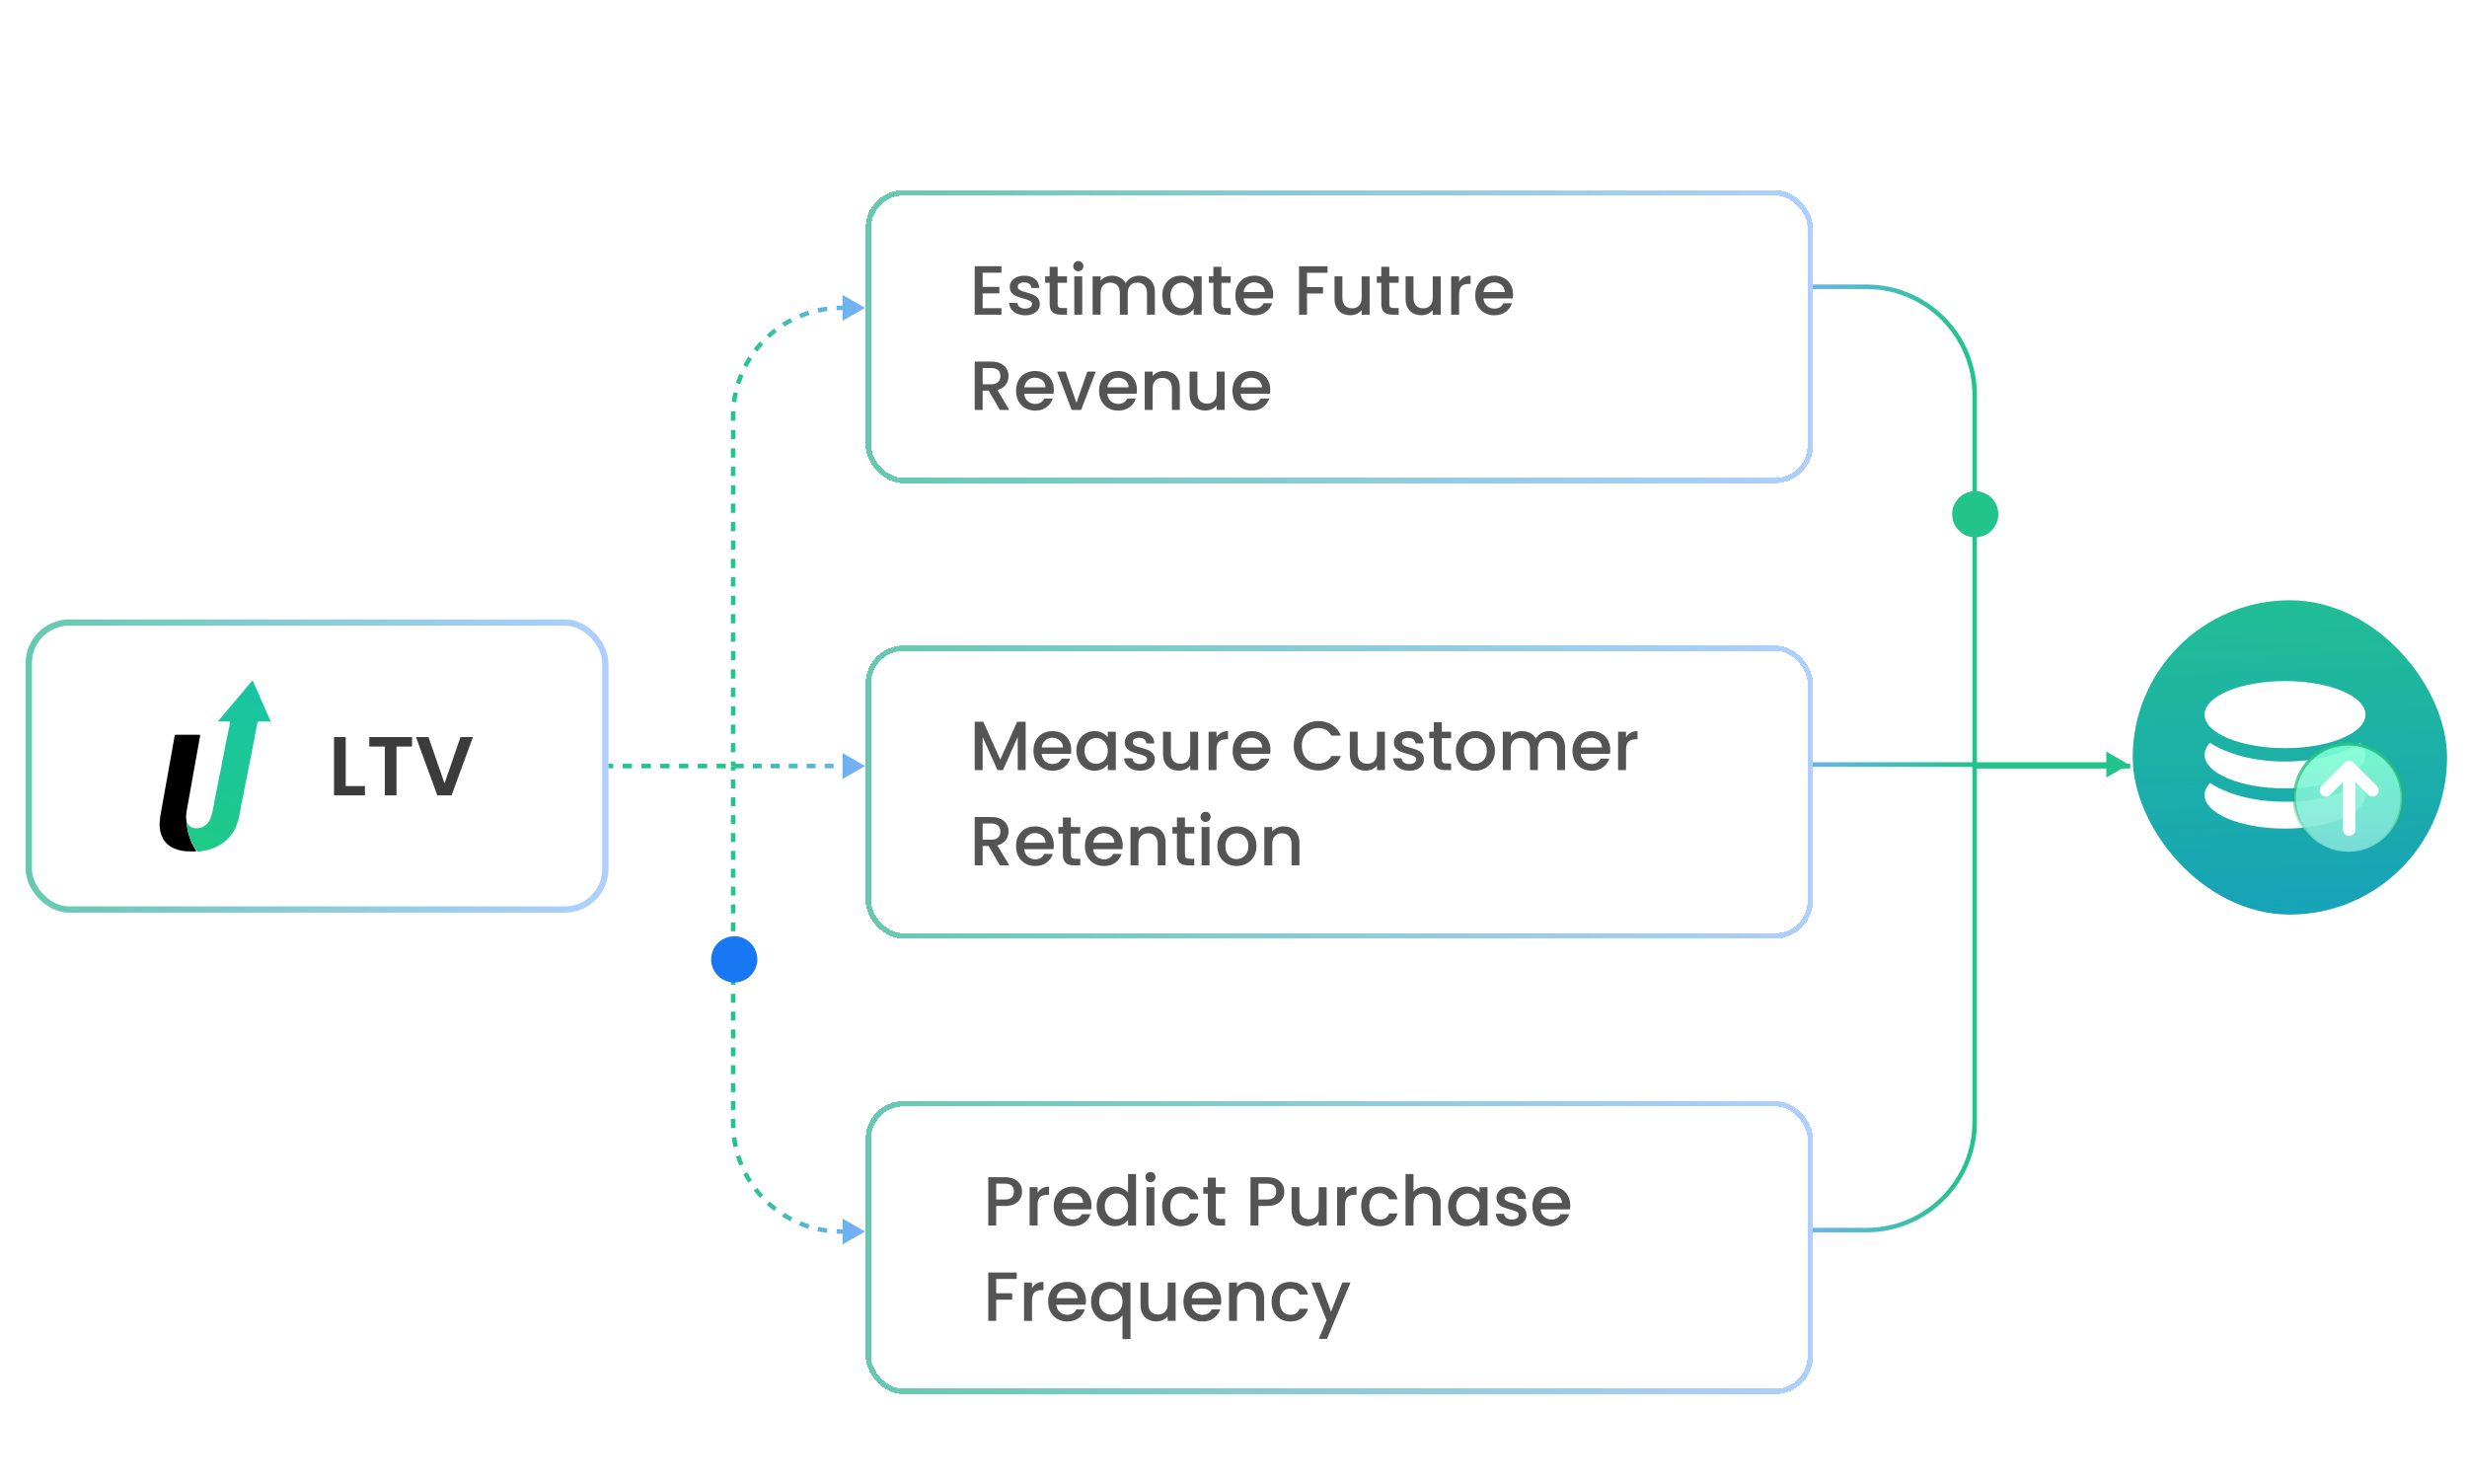 <?xml version="1.0" encoding="UTF-8"?> <svg xmlns="http://www.w3.org/2000/svg" width="673" height="405" viewBox="0 0 673 405" fill="none"><rect x="7" y="169" width="159" height="80" rx="11.928" fill="white"></rect><rect x="7.852" y="169.852" width="157.296" height="78.296" rx="11.076" stroke="url(#paint0_linear_4516_33574)" stroke-opacity="0.6" stroke-width="1.704"></rect><path fill-rule="evenodd" clip-rule="evenodd" d="M53.486 232.263C51.536 232.369 49.598 232.318 47.733 231.566C45.965 230.856 44.599 229.624 43.934 227.557C43.569 226.431 43.496 225.259 43.577 224.068C43.682 222.541 44.031 221.065 44.286 219.565C44.562 217.932 44.866 216.303 45.158 214.674C45.482 212.861 45.811 211.053 46.135 209.239C46.419 207.643 46.707 206.046 46.991 204.45C47.214 203.204 47.437 201.959 47.651 200.713C47.684 200.537 47.745 200.459 47.911 200.459C50.08 200.464 52.245 200.464 54.414 200.459C54.605 200.459 54.633 200.542 54.601 200.731C54.062 203.698 53.526 206.66 52.995 209.627C52.586 211.915 52.184 214.204 51.779 216.492C51.495 218.089 51.207 219.685 50.919 221.282C50.806 221.909 50.749 222.541 50.778 223.178C50.855 223.686 50.911 224.202 50.94 224.714C51.086 226.159 51.37 227.566 51.889 228.899C52.29 229.928 52.76 230.911 53.368 231.806C53.449 231.94 53.591 232.06 53.486 232.263Z" fill="black"></path><path d="M72.431 193.642L72.431 193.643C72.871 194.628 73.31 195.613 73.749 196.594C73.855 196.832 73.749 196.868 73.551 196.868C73.209 196.865 72.867 196.864 72.524 196.864C71.907 196.863 71.289 196.863 70.674 196.845C70.366 196.836 70.26 196.937 70.208 197.242C70.041 198.182 69.855 199.117 69.669 200.053L69.667 200.065C69.638 200.212 69.609 200.358 69.579 200.505C69.567 200.558 69.547 200.609 69.527 200.66L69.526 200.661L69.516 200.687C69.512 200.698 69.507 200.709 69.503 200.72L69.505 200.724C69.52 201.089 69.438 201.436 69.356 201.783C69.321 201.932 69.286 202.08 69.259 202.229L69.259 202.23C69.057 203.334 68.855 204.438 68.622 205.533C68.566 205.795 68.519 206.058 68.472 206.322C68.379 206.849 68.285 207.376 68.121 207.887C68.118 207.885 68.116 207.883 68.113 207.88L68.112 207.892C68.091 208.304 68.001 208.704 67.911 209.104L67.911 209.104C67.869 209.293 67.826 209.482 67.791 209.672C67.62 210.629 67.429 211.583 67.239 212.536L67.239 212.538L67.239 212.539C67.166 212.902 67.094 213.265 67.022 213.628C67.01 213.705 66.982 213.781 66.954 213.856C66.943 213.886 66.932 213.917 66.921 213.947L66.922 213.935L66.921 213.938C66.874 214.446 66.769 214.942 66.664 215.438C66.611 215.685 66.558 215.933 66.513 216.183C66.399 216.812 66.273 217.44 66.147 218.066L66.147 218.066C66.099 218.307 66.051 218.548 66.003 218.788C65.992 218.837 65.974 218.883 65.956 218.929C65.951 218.941 65.946 218.953 65.941 218.965C65.939 218.971 65.936 218.978 65.934 218.985C65.93 218.994 65.927 219.003 65.924 219.012L65.919 219.008L65.92 219.016C65.867 219.204 65.836 219.395 65.806 219.586C65.781 219.744 65.755 219.902 65.718 220.057C65.679 220.516 65.581 220.966 65.483 221.415C65.446 221.586 65.409 221.757 65.375 221.928C65.361 222.012 65.349 222.098 65.337 222.184C65.295 222.487 65.253 222.793 65.133 223.077C65.133 223.075 65.133 223.074 65.133 223.072C65.133 223.072 65.133 223.072 65.133 223.073C65.076 223.607 64.944 224.109 64.738 224.592C64.739 224.585 64.739 224.578 64.74 224.571C64.738 224.578 64.736 224.585 64.733 224.592C64.343 225.901 63.724 227.073 62.811 228.076L62.813 228.083C62.772 228.131 62.729 228.178 62.686 228.224C62.643 228.271 62.6 228.318 62.559 228.366C62.374 228.594 62.181 228.808 61.957 228.986C61.838 229.183 61.671 229.329 61.495 229.47C59.694 230.939 57.638 231.788 55.393 232.158C55.278 232.174 55.163 232.193 55.049 232.211C54.63 232.278 54.214 232.344 53.789 232.326C53.723 232.042 53.551 231.826 53.381 231.611C53.302 231.512 53.224 231.414 53.156 231.309C52.036 229.543 51.293 227.636 51.025 225.532C51 225.336 50.983 225.139 50.966 224.947L50.964 224.921C50.96 224.889 50.953 224.855 50.947 224.821C50.92 224.674 50.89 224.512 51.004 224.465C51.1 224.425 51.138 224.527 51.177 224.632C51.197 224.684 51.217 224.738 51.245 224.775C51.275 224.812 51.301 224.852 51.327 224.892C51.362 224.947 51.397 225.001 51.443 225.049C52.027 225.779 52.809 225.998 53.684 225.975C54.618 225.975 55.444 225.656 56.177 225.055L56.175 225.053C57.119 224.159 57.655 223.036 57.879 221.74C57.892 221.68 57.914 221.623 57.937 221.564C57.947 221.538 57.958 221.512 57.967 221.485C57.967 221.485 57.967 221.485 57.967 221.485C58.051 220.787 58.187 220.102 58.371 219.422C58.372 219.421 58.372 219.42 58.373 219.418C58.371 219.42 58.369 219.421 58.367 219.422C58.425 218.892 58.534 218.371 58.644 217.851L58.644 217.85C58.702 217.575 58.761 217.299 58.811 217.022C58.823 216.956 58.831 216.889 58.838 216.822C58.853 216.677 58.869 216.532 58.938 216.397L58.944 216.392L59.112 215.518L59.113 215.515L59.113 215.515L59.113 215.514C59.31 214.491 59.507 213.47 59.712 212.446C59.755 212.229 59.794 212.012 59.834 211.794C59.925 211.286 60.017 210.776 60.164 210.278C60.224 210.084 60.257 209.883 60.29 209.681C60.31 209.556 60.331 209.431 60.357 209.307H60.353L60.358 209.305C60.382 208.908 60.463 208.521 60.544 208.134C60.582 207.955 60.62 207.776 60.652 207.595C60.751 207.029 60.872 206.469 60.993 205.909C61.05 205.647 61.107 205.385 61.161 205.122L61.17 205.102L61.176 205.086C61.21 204.891 61.243 204.695 61.276 204.5L61.277 204.496L61.277 204.493L61.278 204.49L61.278 204.489C61.339 204.129 61.4 203.769 61.469 203.411C61.623 202.622 61.785 201.834 61.947 201.045L61.948 201.043C62.2 199.809 62.466 198.565 62.732 197.321L62.739 197.287C62.75 197.051 62.755 196.933 62.7 196.873C62.645 196.812 62.53 196.811 62.299 196.809L62.286 196.809C62.011 196.807 61.736 196.806 61.46 196.805C60.91 196.803 60.359 196.801 59.808 196.795C59.789 196.795 59.769 196.797 59.749 196.8C59.679 196.808 59.606 196.816 59.575 196.731C59.55 196.66 59.599 196.61 59.646 196.562C59.657 196.552 59.667 196.541 59.676 196.53C60.542 195.506 61.406 194.483 62.271 193.46C63.135 192.436 64 191.413 64.865 190.389C64.892 190.358 64.924 190.329 64.955 190.301L64.955 190.301L64.967 190.29L64.978 190.28L64.975 190.279C65.309 189.878 65.643 189.475 65.977 189.072C66.311 188.67 66.645 188.267 66.978 187.865C67.264 187.526 67.551 187.186 67.838 186.846C68.124 186.506 68.411 186.166 68.696 185.826C68.828 185.666 68.916 185.57 69.035 185.849C69.791 187.583 70.549 189.312 71.307 191.044C71.668 191.868 72.03 192.693 72.391 193.519C72.413 193.551 72.422 193.596 72.431 193.642Z" fill="url(#paint1_linear_4516_33574)"></path><path d="M94.313 214.471H99.553V217H91.123V201.097H94.313V214.471ZM112.402 201.097V203.672H108.165V217H104.975V203.672H100.737V201.097H112.402ZM129.015 201.097L123.182 217H119.309L113.477 201.097H116.894L121.269 213.742L125.62 201.097H129.015Z" fill="#3B3B3B"></path><rect x="581.809" y="163.77" width="85.751" height="85.751" rx="42.876" fill="url(#paint2_linear_4516_33574)"></rect><g filter="url(#filter0_i_4516_33574)"><path d="M623.356 204.114C635.479 204.114 645.305 200.016 645.305 194.966C645.305 189.917 635.479 185.818 623.356 185.818C611.233 185.818 601.408 189.917 601.408 194.966C601.408 200.016 611.233 204.114 623.356 204.114ZM623.356 218.741C614.98 218.741 607.573 216.726 602.9 213.614C601.948 214.643 601.408 215.749 601.408 216.915C601.408 221.964 611.233 226.063 623.356 226.063C635.479 226.063 645.305 221.964 645.305 216.915C645.305 215.749 644.765 214.643 643.813 213.622C639.14 216.726 631.733 218.741 623.356 218.741ZM623.356 207.767C614.98 207.767 607.573 205.752 602.9 202.64C601.948 203.668 601.408 204.774 601.408 205.94C601.408 210.99 611.233 215.088 623.356 215.088C635.479 215.088 645.305 210.99 645.305 205.94C645.305 204.774 644.765 203.668 643.813 202.648C639.14 205.752 631.733 207.767 623.356 207.767Z" fill="white"></path></g><g filter="url(#filter1_b_4516_33574)"><circle cx="640.607" cy="217.671" r="14.7" fill="url(#paint3_linear_4516_33574)" fill-opacity="0.9"></circle><circle cx="640.607" cy="217.671" r="14.7" stroke="url(#paint4_linear_4516_33574)" stroke-width="0.867"></circle></g><g clip-path="url(#clip0_4516_33574)"><path d="M642.056 208.073C641.739 207.756 641.309 207.578 640.86 207.578C640.412 207.578 639.982 207.756 639.665 208.073L633.283 214.452C632.965 214.769 632.787 215.199 632.787 215.648C632.787 216.097 632.965 216.527 633.283 216.845C633.6 217.162 634.031 217.34 634.479 217.34C634.928 217.34 635.359 217.162 635.676 216.845L639.169 213.353V226.362C639.169 226.811 639.347 227.241 639.664 227.558C639.981 227.876 640.412 228.054 640.86 228.054C641.309 228.054 641.739 227.876 642.057 227.558C642.374 227.241 642.552 226.811 642.552 226.362V213.353L646.044 216.845C646.201 217.002 646.387 217.127 646.593 217.212C646.798 217.297 647.018 217.34 647.24 217.34C647.462 217.34 647.682 217.297 647.888 217.212C648.093 217.127 648.28 217.002 648.437 216.845C648.594 216.688 648.719 216.501 648.804 216.296C648.889 216.09 648.932 215.87 648.932 215.648C648.932 215.426 648.889 215.206 648.804 215.001C648.719 214.795 648.594 214.609 648.437 214.452L642.056 208.073Z" fill="white"></path></g><path d="M236 84L229.848 80.448V87.552L236 84ZM200.615 209L200.615 207.744L199.385 207.744L199.385 209L200.615 209ZM200.615 205.231L200.615 202.719L199.385 202.719L199.385 205.231L200.615 205.231ZM200.615 200.206L200.615 197.694L199.385 197.694L199.385 200.206L200.615 200.206ZM200.615 195.182L200.615 192.669L199.385 192.669L199.385 195.182L200.615 195.182ZM200.615 190.157L200.615 187.644L199.385 187.644L199.385 190.157L200.615 190.157ZM200.615 185.132L200.615 182.619L199.385 182.619L199.385 185.132L200.615 185.132ZM200.615 180.107L200.615 177.595L199.385 177.595L199.385 180.107L200.615 180.107ZM200.615 175.082L200.615 172.57L199.385 172.57L199.385 175.082L200.615 175.082ZM200.615 170.057L200.615 167.545L199.385 167.545L199.385 170.057L200.615 170.057ZM200.615 165.032L200.615 162.52L199.385 162.52L199.385 165.032L200.615 165.032ZM200.615 160.007L200.615 157.495L199.385 157.495L199.385 160.007L200.615 160.007ZM200.615 154.983L200.615 152.47L199.385 152.47L199.385 154.983L200.615 154.983ZM200.615 149.958L200.615 147.445L199.385 147.445L199.385 149.958L200.615 149.958ZM200.615 144.933L200.615 142.42L199.385 142.42L199.385 144.933L200.615 144.933ZM200.615 139.908L200.615 137.396L199.385 137.396L199.385 139.908L200.615 139.908ZM200.615 134.883L200.615 132.371L199.385 132.371L199.385 134.883L200.615 134.883ZM200.615 129.858L200.615 127.346L199.385 127.346L199.385 129.858L200.615 129.858ZM200.615 124.833L200.615 122.321L199.385 122.321L199.385 124.833L200.615 124.833ZM200.615 119.809L200.615 117.296L199.385 117.296L199.385 119.809L200.615 119.809ZM200.615 114.784L200.615 113.527L199.385 113.527L199.385 114.784L200.615 114.784ZM200.615 113.527C200.615 113.104 200.624 112.683 200.642 112.265L199.413 112.212C199.394 112.648 199.385 113.087 199.385 113.527L200.615 113.527ZM200.86 109.75C200.969 108.91 201.115 108.082 201.295 107.266L200.093 107.001C199.906 107.852 199.754 108.716 199.64 109.591L200.86 109.75ZM201.946 104.83C202.2 104.025 202.488 103.234 202.809 102.46L201.672 101.989C201.338 102.796 201.037 103.62 200.772 104.461L201.946 104.83ZM203.876 100.175C204.266 99.427 204.688 98.699 205.14 97.992L204.103 97.329C203.632 98.067 203.192 98.826 202.785 99.606L203.876 100.175ZM206.588 95.926C207.101 95.259 207.643 94.614 208.211 93.995L207.304 93.163C206.712 93.809 206.147 94.481 205.613 95.177L206.588 95.926ZM209.995 92.211C210.614 91.643 211.259 91.101 211.926 90.588L211.177 89.613C210.481 90.147 209.809 90.712 209.163 91.304L209.995 92.211ZM213.992 89.139C214.699 88.688 215.427 88.266 216.175 87.876L215.606 86.785C214.826 87.192 214.067 87.632 213.33 88.103L213.992 89.139ZM218.46 86.809C219.234 86.488 220.025 86.2 220.83 85.946L220.461 84.772C219.62 85.037 218.796 85.338 217.989 85.672L218.46 86.809ZM223.266 85.295C224.082 85.115 224.91 84.969 225.75 84.86L225.591 83.64C224.716 83.754 223.852 83.906 223.001 84.093L223.266 85.295ZM228.265 84.642C228.683 84.624 229.104 84.615 229.527 84.615V83.385C229.087 83.385 228.648 83.394 228.212 83.413L228.265 84.642ZM229.527 84.615H231.146V83.385H229.527V84.615Z" fill="url(#paint5_linear_4516_33574)"></path><path d="M236 336L229.848 339.552V332.448L236 336ZM200.615 209L200.615 210.218L199.385 210.218L199.385 209L200.615 209ZM200.615 212.655L200.615 215.092L199.385 215.092L199.385 212.655L200.615 212.655ZM200.615 217.529L200.615 219.966L199.385 219.966L199.385 217.529L200.615 217.529ZM200.615 222.402L200.615 224.839L199.385 224.839L199.385 222.402L200.615 222.402ZM200.615 227.276L200.615 229.713L199.385 229.713L199.385 227.276L200.615 227.276ZM200.615 232.15L200.615 234.587L199.385 234.587L199.385 232.15L200.615 232.15ZM200.615 237.023L200.615 239.46L199.385 239.46L199.385 237.023L200.615 237.023ZM200.615 241.897L200.615 244.334L199.385 244.334L199.385 241.897L200.615 241.897ZM200.615 246.771L200.615 249.207L199.385 249.207L199.385 246.771L200.615 246.771ZM200.615 251.644L200.615 254.081L199.385 254.081L199.385 251.644L200.615 251.644ZM200.615 256.518L200.615 258.955L199.385 258.955L199.385 256.518L200.615 256.518ZM200.615 261.392L200.615 263.828L199.385 263.828L199.385 261.392L200.615 261.392ZM200.615 266.265L200.615 268.702L199.385 268.702L199.385 266.265L200.615 266.265ZM200.615 271.139L200.615 273.576L199.385 273.576L199.385 271.139L200.615 271.139ZM200.615 276.012L200.615 278.449L199.385 278.449L199.385 276.012L200.615 276.012ZM200.615 280.886L200.615 283.323L199.385 283.323L199.385 280.886L200.615 280.886ZM200.615 285.76L200.615 288.197L199.385 288.197L199.385 285.76L200.615 285.76ZM200.615 290.633L200.615 293.07L199.385 293.07L199.385 290.633L200.615 290.633ZM200.615 295.507L200.615 297.944L199.385 297.944L199.385 295.507L200.615 295.507ZM200.615 300.381L200.615 302.817L199.385 302.817L199.385 300.381L200.615 300.381ZM200.615 305.254L200.615 306.473L199.385 306.473L199.385 305.254L200.615 305.254ZM200.615 306.473C200.615 306.896 200.624 307.317 200.642 307.735L199.413 307.788C199.394 307.352 199.385 306.913 199.385 306.473L200.615 306.473ZM200.86 310.25C200.969 311.09 201.115 311.918 201.295 312.734L200.093 312.999C199.906 312.148 199.754 311.284 199.64 310.409L200.86 310.25ZM201.946 315.17C202.2 315.975 202.488 316.766 202.809 317.54L201.672 318.011C201.338 317.204 201.037 316.38 200.772 315.539L201.946 315.17ZM203.876 319.825C204.266 320.573 204.688 321.301 205.14 322.008L204.103 322.67C203.632 321.933 203.192 321.174 202.785 320.394L203.876 319.825ZM206.588 324.074C207.101 324.741 207.643 325.386 208.211 326.005L207.304 326.837C206.712 326.191 206.147 325.519 205.613 324.823L206.588 324.074ZM209.995 327.789C210.614 328.357 211.259 328.899 211.926 329.412L211.177 330.387C210.481 329.853 209.809 329.288 209.163 328.696L209.995 327.789ZM213.992 330.86C214.699 331.312 215.427 331.734 216.175 332.124L215.606 333.215C214.826 332.808 214.067 332.368 213.33 331.897L213.992 330.86ZM218.46 333.191C219.234 333.512 220.025 333.8 220.83 334.054L220.461 335.228C219.62 334.963 218.796 334.662 217.989 334.328L218.46 333.191ZM223.266 334.705C224.082 334.885 224.91 335.031 225.75 335.14L225.591 336.36C224.716 336.246 223.852 336.094 223.001 335.907L223.266 334.705ZM228.265 335.358C228.683 335.376 229.104 335.385 229.527 335.385V336.615C229.087 336.615 228.648 336.606 228.212 336.587L228.265 335.358ZM229.527 335.385H231.146V336.615H229.527V335.385Z" fill="url(#paint6_linear_4516_33574)"></path><path d="M236 209L229.848 205.448L229.848 212.552L236 209ZM166 209.615L167.282 209.615L167.282 208.385L166 208.385L166 209.615ZM169.846 209.615L172.409 209.615L172.409 208.385L169.846 208.385L169.846 209.615ZM174.973 209.615L177.537 209.615L177.537 208.385L174.973 208.385L174.973 209.615ZM180.1 209.615L182.664 209.615L182.664 208.385L180.1 208.385L180.1 209.615ZM185.228 209.615L187.791 209.615L187.791 208.385L185.228 208.385L185.228 209.615ZM190.355 209.615L192.919 209.615L192.919 208.385L190.355 208.385L190.355 209.615ZM195.482 209.615L196.764 209.615L196.764 208.385L195.482 208.385L195.482 209.615ZM196.764 209.615L197.99 209.615L197.99 208.385L196.764 208.385L196.764 209.615ZM200.443 209.615L202.895 209.615L202.895 208.385L200.443 208.385L200.443 209.615ZM205.347 209.615L207.799 209.615L207.799 208.385L205.347 208.385L205.347 209.615ZM210.252 209.615L212.704 209.615L212.704 208.385L210.252 208.385L210.252 209.615ZM215.156 209.615L217.608 209.615L217.608 208.385L215.156 208.385L215.156 209.615ZM220.061 209.615L222.513 209.615L222.513 208.385L220.061 208.385L220.061 209.615ZM224.965 209.615L227.417 209.615L227.417 208.385L224.965 208.385L224.965 209.615ZM229.869 209.615L232.322 209.615L232.322 208.385L229.869 208.385L229.869 209.615Z" fill="url(#paint7_linear_4516_33574)"></path><path d="M538.692 209.029V209.644H538.076V209.029H538.692ZM581.07 209.644H538.692V208.414H581.07V209.644ZM538.076 209.029V107.762H539.307V209.029H538.076ZM509.164 78.85H484.029V77.619H509.164V78.85ZM538.076 107.762C538.076 91.794 525.132 78.85 509.164 78.85V77.619C525.811 77.619 539.307 91.115 539.307 107.762H538.076Z" fill="url(#paint8_linear_4516_33574)"></path><path d="M538.692 209.028V208.413H538.076V209.028H538.692ZM581.07 208.413H538.692V209.643H581.07V208.413ZM538.076 209.028V306.076H539.307V209.028H538.076ZM509.164 334.988H484.029V336.219H509.164V334.988ZM538.076 306.076C538.076 322.044 525.132 334.988 509.164 334.988V336.219C525.811 336.219 539.307 322.723 539.307 306.076H538.076Z" fill="url(#paint9_linear_4516_33574)"></path><path d="M580.756 208.588L574.604 212.139V205.036L580.756 208.588ZM575.219 209.203H538.31V207.973H575.219V209.203ZM538.31 209.203H484.177V207.973H538.31V209.203Z" fill="url(#paint10_linear_4516_33574)"></path><circle cx="538.849" cy="140.3" r="6.3" fill="#23C48C"></circle><circle cx="200.3" cy="261.74" r="6.3" fill="#1877F2"></circle><g filter="url(#filter2_d_4516_33574)"><rect x="236.152" y="44.48" width="258.425" height="79.97" rx="10.306" fill="white" shape-rendering="crispEdges"></rect><rect x="236.888" y="45.217" width="256.952" height="78.498" rx="9.57" stroke="url(#paint11_linear_4516_33574)" stroke-opacity="0.6" stroke-width="1.472" shape-rendering="crispEdges"></rect><path opacity="0.87" d="M268.069 67.016V70.889H272.626V72.655H268.069V76.699H273.195V78.465H265.904V65.25H273.195V67.016H268.069ZM279.658 78.636C278.836 78.636 278.095 78.49 277.437 78.199C276.791 77.895 276.279 77.49 275.899 76.984C275.519 76.465 275.317 75.889 275.292 75.256H277.532C277.57 75.699 277.779 76.073 278.158 76.376C278.551 76.668 279.038 76.813 279.62 76.813C280.228 76.813 280.696 76.699 281.025 76.471C281.367 76.231 281.538 75.927 281.538 75.56C281.538 75.168 281.348 74.876 280.968 74.687C280.601 74.497 280.013 74.288 279.203 74.06C278.418 73.845 277.779 73.636 277.285 73.433C276.791 73.231 276.361 72.921 275.994 72.503C275.64 72.085 275.462 71.535 275.462 70.851C275.462 70.294 275.627 69.788 275.956 69.332C276.285 68.864 276.753 68.497 277.361 68.231C277.981 67.965 278.69 67.832 279.488 67.832C280.677 67.832 281.633 68.136 282.354 68.744C283.089 69.339 283.481 70.155 283.532 71.193H281.367C281.329 70.725 281.139 70.351 280.798 70.073C280.456 69.794 279.994 69.655 279.412 69.655C278.842 69.655 278.405 69.763 278.102 69.978C277.798 70.193 277.646 70.478 277.646 70.832C277.646 71.111 277.747 71.345 277.95 71.535C278.152 71.725 278.399 71.877 278.69 71.99C278.981 72.092 279.412 72.225 279.981 72.389C280.741 72.592 281.361 72.801 281.842 73.016C282.335 73.218 282.759 73.522 283.114 73.927C283.468 74.332 283.652 74.87 283.664 75.541C283.664 76.136 283.5 76.668 283.171 77.136C282.842 77.604 282.373 77.971 281.766 78.237C281.171 78.503 280.468 78.636 279.658 78.636ZM288.528 69.769V75.56C288.528 75.952 288.617 76.237 288.794 76.414C288.984 76.579 289.301 76.661 289.744 76.661H291.073V78.465H289.364C288.389 78.465 287.642 78.237 287.123 77.781C286.604 77.326 286.345 76.585 286.345 75.56V69.769H285.111V68.003H286.345V65.402H288.528V68.003H291.073V69.769H288.528ZM294.169 66.617C293.776 66.617 293.447 66.484 293.181 66.219C292.916 65.953 292.783 65.624 292.783 65.231C292.783 64.839 292.916 64.51 293.181 64.244C293.447 63.978 293.776 63.845 294.169 63.845C294.548 63.845 294.871 63.978 295.137 64.244C295.403 64.51 295.536 64.839 295.536 65.231C295.536 65.624 295.403 65.953 295.137 66.219C294.871 66.484 294.548 66.617 294.169 66.617ZM295.232 68.003V78.465H293.067V68.003H295.232ZM310.737 67.832C311.56 67.832 312.294 68.003 312.94 68.345C313.598 68.687 314.111 69.193 314.478 69.864C314.858 70.535 315.047 71.345 315.047 72.294V78.465H312.902V72.617C312.902 71.68 312.668 70.965 312.199 70.472C311.731 69.965 311.092 69.712 310.282 69.712C309.472 69.712 308.826 69.965 308.345 70.472C307.877 70.965 307.643 71.68 307.643 72.617V78.465H305.497V72.617C305.497 71.68 305.263 70.965 304.795 70.472C304.326 69.965 303.687 69.712 302.877 69.712C302.067 69.712 301.422 69.965 300.941 70.472C300.472 70.965 300.238 71.68 300.238 72.617V78.465H298.074V68.003H300.238V69.2C300.592 68.769 301.042 68.434 301.586 68.193C302.13 67.953 302.713 67.832 303.333 67.832C304.168 67.832 304.915 68.01 305.573 68.364C306.231 68.719 306.738 69.231 307.092 69.902C307.409 69.269 307.902 68.769 308.573 68.402C309.244 68.022 309.965 67.832 310.737 67.832ZM317.08 73.187C317.08 72.136 317.295 71.206 317.726 70.396C318.169 69.586 318.764 68.959 319.51 68.516C320.27 68.06 321.105 67.832 322.017 67.832C322.839 67.832 323.554 67.997 324.162 68.326C324.782 68.643 325.276 69.041 325.643 69.522V68.003H327.826V78.465H325.643V76.908C325.276 77.402 324.776 77.813 324.143 78.142C323.51 78.471 322.789 78.636 321.979 78.636C321.08 78.636 320.257 78.408 319.51 77.952C318.764 77.484 318.169 76.838 317.726 76.016C317.295 75.18 317.08 74.237 317.08 73.187ZM325.643 73.225C325.643 72.503 325.491 71.877 325.187 71.345C324.896 70.813 324.51 70.408 324.029 70.13C323.548 69.851 323.029 69.712 322.472 69.712C321.915 69.712 321.396 69.851 320.915 70.13C320.434 70.396 320.042 70.794 319.738 71.326C319.447 71.845 319.301 72.465 319.301 73.187C319.301 73.908 319.447 74.541 319.738 75.085C320.042 75.63 320.434 76.047 320.915 76.338C321.409 76.617 321.928 76.756 322.472 76.756C323.029 76.756 323.548 76.617 324.029 76.338C324.51 76.06 324.896 75.655 325.187 75.123C325.491 74.579 325.643 73.946 325.643 73.225ZM333.194 69.769V75.56C333.194 75.952 333.283 76.237 333.46 76.414C333.65 76.579 333.967 76.661 334.41 76.661H335.739V78.465H334.03C333.055 78.465 332.308 78.237 331.789 77.781C331.27 77.326 331.011 76.585 331.011 75.56V69.769H329.777V68.003H331.011V65.402H333.194V68.003H335.739V69.769H333.194ZM347.322 72.978C347.322 73.37 347.296 73.725 347.246 74.041H339.252C339.316 74.876 339.626 75.547 340.183 76.054C340.74 76.56 341.423 76.813 342.233 76.813C343.398 76.813 344.22 76.326 344.701 75.351H347.037C346.72 76.313 346.144 77.104 345.309 77.724C344.486 78.332 343.461 78.636 342.233 78.636C341.233 78.636 340.335 78.414 339.537 77.971C338.752 77.516 338.132 76.883 337.677 76.073C337.234 75.25 337.012 74.3 337.012 73.225C337.012 72.149 337.227 71.206 337.658 70.396C338.101 69.573 338.714 68.94 339.499 68.497C340.297 68.054 341.208 67.832 342.233 67.832C343.221 67.832 344.1 68.048 344.872 68.478C345.644 68.908 346.246 69.516 346.676 70.301C347.106 71.073 347.322 71.965 347.322 72.978ZM345.062 72.294C345.05 71.497 344.765 70.858 344.208 70.377C343.651 69.896 342.961 69.655 342.138 69.655C341.392 69.655 340.752 69.896 340.221 70.377C339.689 70.845 339.373 71.484 339.271 72.294H345.062ZM362.149 65.269V67.035H356.548V70.927H360.915V72.693H356.548V78.465H354.384V65.269H362.149ZM373.629 68.003V78.465H371.465V77.231C371.123 77.661 370.673 78.003 370.117 78.256C369.572 78.496 368.99 78.617 368.37 78.617C367.547 78.617 366.807 78.446 366.148 78.104C365.503 77.762 364.99 77.256 364.611 76.585C364.243 75.914 364.06 75.104 364.06 74.155V68.003H366.205V73.832C366.205 74.769 366.44 75.49 366.908 75.997C367.376 76.49 368.015 76.737 368.825 76.737C369.636 76.737 370.275 76.49 370.743 75.997C371.224 75.49 371.465 74.769 371.465 73.832V68.003H373.629ZM379.01 69.769V75.56C379.01 75.952 379.099 76.237 379.276 76.414C379.466 76.579 379.782 76.661 380.225 76.661H381.554V78.465H379.845C378.871 78.465 378.124 78.237 377.605 77.781C377.086 77.326 376.827 76.585 376.827 75.56V69.769H375.592V68.003H376.827V65.402H379.01V68.003H381.554V69.769H379.01ZM393.023 68.003V78.465H390.859V77.231C390.517 77.661 390.068 78.003 389.511 78.256C388.966 78.496 388.384 78.617 387.764 78.617C386.941 78.617 386.201 78.446 385.543 78.104C384.897 77.762 384.384 77.256 384.005 76.585C383.638 75.914 383.454 75.104 383.454 74.155V68.003H385.6V73.832C385.6 74.769 385.834 75.49 386.302 75.997C386.77 76.49 387.41 76.737 388.22 76.737C389.03 76.737 389.669 76.49 390.137 75.997C390.618 75.49 390.859 74.769 390.859 73.832V68.003H393.023ZM398.043 69.522C398.36 68.991 398.778 68.579 399.297 68.288C399.828 67.984 400.455 67.832 401.176 67.832V70.073H400.626C399.778 70.073 399.132 70.288 398.689 70.718C398.259 71.149 398.043 71.896 398.043 72.959V78.465H395.879V68.003H398.043V69.522ZM412.754 72.978C412.754 73.37 412.729 73.725 412.678 74.041H404.685C404.748 74.876 405.058 75.547 405.615 76.054C406.172 76.56 406.855 76.813 407.666 76.813C408.83 76.813 409.653 76.326 410.134 75.351H412.469C412.153 76.313 411.577 77.104 410.741 77.724C409.919 78.332 408.893 78.636 407.666 78.636C406.666 78.636 405.767 78.414 404.969 77.971C404.185 77.516 403.564 76.883 403.109 76.073C402.666 75.25 402.444 74.3 402.444 73.225C402.444 72.149 402.659 71.206 403.09 70.396C403.533 69.573 404.147 68.94 404.931 68.497C405.729 68.054 406.64 67.832 407.666 67.832C408.653 67.832 409.533 68.048 410.305 68.478C411.077 68.908 411.678 69.516 412.108 70.301C412.539 71.073 412.754 71.965 412.754 72.978ZM410.494 72.294C410.482 71.497 410.197 70.858 409.64 70.377C409.083 69.896 408.393 69.655 407.571 69.655C406.824 69.655 406.185 69.896 405.653 70.377C405.121 70.845 404.805 71.484 404.704 72.294H410.494ZM272.758 104.465L269.721 99.187H268.069V104.465H265.904V91.269H270.461C271.474 91.269 272.328 91.447 273.024 91.801C273.733 92.155 274.258 92.63 274.6 93.225C274.955 93.82 275.132 94.484 275.132 95.219C275.132 96.079 274.879 96.864 274.372 97.573C273.879 98.269 273.113 98.744 272.075 98.997L275.341 104.465H272.758ZM268.069 97.459H270.461C271.271 97.459 271.879 97.256 272.284 96.851C272.702 96.446 272.91 95.902 272.91 95.219C272.91 94.535 272.708 94.003 272.303 93.624C271.898 93.231 271.284 93.035 270.461 93.035H268.069V97.459ZM287.489 98.978C287.489 99.37 287.463 99.725 287.413 100.041H279.42C279.483 100.876 279.793 101.547 280.35 102.054C280.907 102.56 281.59 102.813 282.4 102.813C283.565 102.813 284.388 102.326 284.869 101.351H287.204C286.888 102.313 286.312 103.104 285.476 103.724C284.653 104.332 283.628 104.636 282.4 104.636C281.4 104.636 280.502 104.414 279.704 103.971C278.92 103.516 278.299 102.883 277.844 102.073C277.401 101.25 277.179 100.301 277.179 99.225C277.179 98.149 277.394 97.206 277.825 96.396C278.268 95.573 278.882 94.94 279.666 94.497C280.464 94.054 281.375 93.832 282.4 93.832C283.388 93.832 284.267 94.048 285.04 94.478C285.812 94.908 286.413 95.516 286.843 96.301C287.274 97.073 287.489 97.965 287.489 98.978ZM285.229 98.294C285.217 97.497 284.932 96.858 284.375 96.377C283.818 95.896 283.128 95.655 282.305 95.655C281.559 95.655 280.919 95.896 280.388 96.377C279.856 96.845 279.54 97.484 279.439 98.294H285.229ZM293.663 102.528L296.625 94.003H298.922L294.935 104.465H292.353L288.385 94.003H290.701L293.663 102.528ZM310.146 98.978C310.146 99.37 310.121 99.725 310.07 100.041H302.077C302.14 100.876 302.45 101.547 303.007 102.054C303.564 102.56 304.248 102.813 305.058 102.813C306.222 102.813 307.045 102.326 307.526 101.351H309.861C309.545 102.313 308.969 103.104 308.134 103.724C307.311 104.332 306.286 104.636 305.058 104.636C304.058 104.636 303.159 104.414 302.362 103.971C301.577 103.516 300.957 102.883 300.501 102.073C300.058 101.25 299.837 100.301 299.837 99.225C299.837 98.149 300.052 97.206 300.482 96.396C300.925 95.573 301.539 94.94 302.324 94.497C303.121 94.054 304.033 93.832 305.058 93.832C306.045 93.832 306.925 94.048 307.697 94.478C308.469 94.908 309.07 95.516 309.501 96.301C309.931 97.073 310.146 97.965 310.146 98.978ZM307.887 98.294C307.874 97.497 307.589 96.858 307.032 96.377C306.476 95.896 305.786 95.655 304.963 95.655C304.216 95.655 303.577 95.896 303.045 96.377C302.514 96.845 302.197 97.484 302.096 98.294H307.887ZM317.554 93.832C318.377 93.832 319.111 94.003 319.757 94.345C320.415 94.687 320.928 95.193 321.295 95.864C321.662 96.535 321.845 97.345 321.845 98.294V104.465H319.7V98.617C319.7 97.68 319.466 96.965 318.997 96.472C318.529 95.965 317.89 95.712 317.08 95.712C316.27 95.712 315.624 95.965 315.143 96.472C314.675 96.965 314.441 97.68 314.441 98.617V104.465H312.276V94.003H314.441V95.2C314.795 94.769 315.244 94.434 315.789 94.193C316.346 93.953 316.934 93.832 317.554 93.832ZM334.08 94.003V104.465H331.916V103.231C331.574 103.661 331.125 104.003 330.568 104.256C330.024 104.496 329.441 104.617 328.821 104.617C327.998 104.617 327.258 104.446 326.6 104.104C325.954 103.762 325.442 103.256 325.062 102.585C324.695 101.914 324.511 101.104 324.511 100.155V94.003H326.657V99.832C326.657 100.769 326.891 101.49 327.359 101.997C327.828 102.49 328.467 102.737 329.277 102.737C330.087 102.737 330.726 102.49 331.194 101.997C331.675 101.49 331.916 100.769 331.916 99.832V94.003H334.08ZM346.524 98.978C346.524 99.37 346.499 99.725 346.448 100.041H338.455C338.518 100.876 338.829 101.547 339.385 102.054C339.942 102.56 340.626 102.813 341.436 102.813C342.6 102.813 343.423 102.326 343.904 101.351H346.239C345.923 102.313 345.347 103.104 344.512 103.724C343.689 104.332 342.664 104.636 341.436 104.636C340.436 104.636 339.537 104.414 338.74 103.971C337.955 103.516 337.335 102.883 336.879 102.073C336.436 101.25 336.215 100.301 336.215 99.225C336.215 98.149 336.43 97.206 336.86 96.396C337.303 95.573 337.917 94.94 338.702 94.497C339.499 94.054 340.411 93.832 341.436 93.832C342.423 93.832 343.303 94.048 344.075 94.478C344.847 94.908 345.448 95.516 345.879 96.301C346.309 97.073 346.524 97.965 346.524 98.978ZM344.265 98.294C344.252 97.497 343.967 96.858 343.411 96.377C342.854 95.896 342.164 95.655 341.341 95.655C340.594 95.655 339.955 95.896 339.423 96.377C338.892 96.845 338.575 97.484 338.474 98.294H344.265Z" fill="#3B3B3B"></path></g><g filter="url(#filter3_d_4516_33574)"><rect x="236.152" y="168.752" width="258.425" height="79.97" rx="10.306" fill="white" shape-rendering="crispEdges"></rect><rect x="236.888" y="169.488" width="256.952" height="78.498" rx="9.57" stroke="url(#paint12_linear_4516_33574)" stroke-opacity="0.6" stroke-width="1.472" shape-rendering="crispEdges"></rect><path opacity="0.87" d="M279.802 189.541V202.736H277.638V193.699L273.613 202.736H272.113L268.069 193.699V202.736H265.904V189.541H268.24L272.872 199.888L277.486 189.541H279.802ZM292.235 197.249C292.235 197.642 292.21 197.996 292.159 198.313H284.166C284.229 199.148 284.54 199.819 285.096 200.325C285.653 200.831 286.337 201.085 287.147 201.085C288.311 201.085 289.134 200.597 289.615 199.623H291.951C291.634 200.585 291.058 201.376 290.223 201.996C289.4 202.603 288.375 202.907 287.147 202.907C286.147 202.907 285.248 202.686 284.451 202.243C283.666 201.787 283.046 201.154 282.59 200.344C282.147 199.521 281.926 198.572 281.926 197.496C281.926 196.42 282.141 195.477 282.571 194.667C283.014 193.844 283.628 193.212 284.413 192.769C285.21 192.326 286.122 192.104 287.147 192.104C288.134 192.104 289.014 192.319 289.786 192.75C290.558 193.18 291.159 193.787 291.59 194.572C292.02 195.344 292.235 196.237 292.235 197.249ZM289.976 196.566C289.963 195.768 289.679 195.129 289.122 194.648C288.565 194.167 287.875 193.927 287.052 193.927C286.305 193.927 285.666 194.167 285.134 194.648C284.603 195.116 284.286 195.756 284.185 196.566H289.976ZM293.644 197.458C293.644 196.408 293.859 195.477 294.289 194.667C294.732 193.857 295.327 193.231 296.074 192.788C296.834 192.332 297.669 192.104 298.58 192.104C299.403 192.104 300.118 192.269 300.726 192.598C301.346 192.914 301.84 193.313 302.207 193.794V192.275H304.39V202.736H302.207V201.179C301.84 201.673 301.34 202.084 300.707 202.414C300.074 202.743 299.352 202.907 298.542 202.907C297.644 202.907 296.821 202.679 296.074 202.224C295.327 201.755 294.732 201.11 294.289 200.287C293.859 199.452 293.644 198.509 293.644 197.458ZM302.207 197.496C302.207 196.775 302.055 196.148 301.751 195.616C301.46 195.085 301.074 194.68 300.593 194.401C300.112 194.123 299.593 193.984 299.036 193.984C298.479 193.984 297.96 194.123 297.479 194.401C296.998 194.667 296.606 195.066 296.302 195.597C296.011 196.116 295.865 196.737 295.865 197.458C295.865 198.18 296.011 198.812 296.302 199.357C296.606 199.901 296.998 200.319 297.479 200.61C297.973 200.888 298.492 201.028 299.036 201.028C299.593 201.028 300.112 200.888 300.593 200.61C301.074 200.331 301.46 199.926 301.751 199.395C302.055 198.85 302.207 198.218 302.207 197.496ZM311.03 202.907C310.208 202.907 309.467 202.762 308.809 202.471C308.163 202.167 307.651 201.762 307.271 201.255C306.891 200.736 306.689 200.161 306.663 199.528H308.904C308.942 199.971 309.151 200.344 309.53 200.648C309.923 200.939 310.41 201.085 310.992 201.085C311.6 201.085 312.068 200.971 312.397 200.743C312.739 200.502 312.91 200.198 312.91 199.831C312.91 199.439 312.72 199.148 312.34 198.958C311.973 198.768 311.385 198.559 310.575 198.332C309.79 198.116 309.151 197.907 308.657 197.705C308.163 197.502 307.733 197.192 307.366 196.775C307.012 196.357 306.834 195.806 306.834 195.123C306.834 194.566 306.999 194.06 307.328 193.604C307.657 193.136 308.125 192.769 308.733 192.503C309.353 192.237 310.062 192.104 310.859 192.104C312.049 192.104 313.005 192.408 313.726 193.015C314.46 193.61 314.853 194.427 314.903 195.465H312.739C312.701 194.996 312.511 194.623 312.169 194.344C311.828 194.066 311.366 193.927 310.783 193.927C310.214 193.927 309.777 194.034 309.473 194.249C309.17 194.465 309.018 194.749 309.018 195.104C309.018 195.382 309.119 195.616 309.322 195.806C309.524 195.996 309.771 196.148 310.062 196.262C310.353 196.363 310.783 196.496 311.353 196.661C312.113 196.863 312.733 197.072 313.214 197.287C313.707 197.49 314.131 197.794 314.486 198.199C314.84 198.604 315.024 199.142 315.036 199.812C315.036 200.407 314.872 200.939 314.543 201.407C314.214 201.876 313.745 202.243 313.138 202.508C312.543 202.774 311.84 202.907 311.03 202.907ZM326.849 192.275V202.736H324.685V201.502C324.343 201.933 323.894 202.274 323.337 202.527C322.793 202.768 322.21 202.888 321.59 202.888C320.767 202.888 320.027 202.717 319.369 202.376C318.723 202.034 318.211 201.528 317.831 200.857C317.464 200.186 317.28 199.376 317.28 198.426V192.275H319.426V198.104C319.426 199.04 319.66 199.762 320.128 200.268C320.596 200.762 321.236 201.009 322.046 201.009C322.856 201.009 323.495 200.762 323.963 200.268C324.444 199.762 324.685 199.04 324.685 198.104V192.275H326.849ZM331.87 193.794C332.186 193.262 332.604 192.851 333.123 192.56C333.654 192.256 334.281 192.104 335.002 192.104V194.344H334.452C333.604 194.344 332.958 194.56 332.515 194.99C332.085 195.42 331.87 196.167 331.87 197.23V202.736H329.705V192.275H331.87V193.794ZM346.58 197.249C346.58 197.642 346.555 197.996 346.504 198.313H338.511C338.574 199.148 338.884 199.819 339.441 200.325C339.998 200.831 340.681 201.085 341.492 201.085C342.656 201.085 343.479 200.597 343.96 199.623H346.295C345.979 200.585 345.403 201.376 344.567 201.996C343.745 202.603 342.719 202.907 341.492 202.907C340.492 202.907 339.593 202.686 338.796 202.243C338.011 201.787 337.391 201.154 336.935 200.344C336.492 199.521 336.27 198.572 336.27 197.496C336.27 196.42 336.486 195.477 336.916 194.667C337.359 193.844 337.973 193.212 338.758 192.769C339.555 192.326 340.466 192.104 341.492 192.104C342.479 192.104 343.359 192.319 344.131 192.75C344.903 193.18 345.504 193.787 345.934 194.572C346.365 195.344 346.58 196.237 346.58 197.249ZM344.321 196.566C344.308 195.768 344.023 195.129 343.466 194.648C342.909 194.167 342.219 193.927 341.397 193.927C340.65 193.927 340.011 194.167 339.479 194.648C338.947 195.116 338.631 195.756 338.53 196.566H344.321ZM352.92 196.11C352.92 194.819 353.218 193.661 353.813 192.636C354.42 191.61 355.237 190.813 356.262 190.243C357.3 189.661 358.433 189.37 359.661 189.37C361.066 189.37 362.312 189.718 363.401 190.414C364.502 191.098 365.3 192.072 365.793 193.338H363.192C362.85 192.642 362.376 192.123 361.768 191.781C361.16 191.439 360.458 191.269 359.661 191.269C358.787 191.269 358.009 191.465 357.325 191.857C356.642 192.25 356.104 192.813 355.711 193.547C355.332 194.281 355.142 195.135 355.142 196.11C355.142 197.085 355.332 197.939 355.711 198.673C356.104 199.407 356.642 199.977 357.325 200.382C358.009 200.774 358.787 200.971 359.661 200.971C360.458 200.971 361.16 200.8 361.768 200.458C362.376 200.116 362.85 199.597 363.192 198.901H365.793C365.3 200.167 364.502 201.141 363.401 201.825C362.312 202.508 361.066 202.85 359.661 202.85C358.42 202.85 357.287 202.565 356.262 201.996C355.237 201.414 354.42 200.61 353.813 199.585C353.218 198.559 352.92 197.401 352.92 196.11ZM377.801 192.275V202.736H375.636V201.502C375.295 201.933 374.845 202.274 374.288 202.527C373.744 202.768 373.162 202.888 372.542 202.888C371.719 202.888 370.978 202.717 370.32 202.376C369.675 202.034 369.162 201.528 368.782 200.857C368.415 200.186 368.232 199.376 368.232 198.426V192.275H370.377V198.104C370.377 199.04 370.611 199.762 371.08 200.268C371.548 200.762 372.187 201.009 372.997 201.009C373.807 201.009 374.447 200.762 374.915 200.268C375.396 199.762 375.636 199.04 375.636 198.104V192.275H377.801ZM384.454 202.907C383.631 202.907 382.891 202.762 382.232 202.471C381.587 202.167 381.074 201.762 380.695 201.255C380.315 200.736 380.112 200.161 380.087 199.528H382.327C382.365 199.971 382.574 200.344 382.954 200.648C383.346 200.939 383.834 201.085 384.416 201.085C385.023 201.085 385.492 200.971 385.821 200.743C386.163 200.502 386.334 200.198 386.334 199.831C386.334 199.439 386.144 199.148 385.764 198.958C385.397 198.768 384.808 198.559 383.998 198.332C383.213 198.116 382.574 197.907 382.081 197.705C381.587 197.502 381.157 197.192 380.79 196.775C380.435 196.357 380.258 195.806 380.258 195.123C380.258 194.566 380.422 194.06 380.752 193.604C381.081 193.136 381.549 192.769 382.157 192.503C382.777 192.237 383.486 192.104 384.283 192.104C385.473 192.104 386.428 192.408 387.15 193.015C387.884 193.61 388.276 194.427 388.327 195.465H386.163C386.125 194.996 385.935 194.623 385.593 194.344C385.251 194.066 384.789 193.927 384.207 193.927C383.637 193.927 383.201 194.034 382.897 194.249C382.593 194.465 382.441 194.749 382.441 195.104C382.441 195.382 382.543 195.616 382.745 195.806C382.948 195.996 383.194 196.148 383.486 196.262C383.777 196.363 384.207 196.496 384.777 196.661C385.536 196.863 386.156 197.072 386.637 197.287C387.131 197.49 387.555 197.794 387.909 198.199C388.264 198.604 388.447 199.142 388.46 199.812C388.46 200.407 388.295 200.939 387.966 201.407C387.637 201.876 387.169 202.243 386.561 202.508C385.966 202.774 385.264 202.907 384.454 202.907ZM393.324 194.041V199.831C393.324 200.224 393.412 200.509 393.59 200.686C393.78 200.85 394.096 200.933 394.539 200.933H395.868V202.736H394.159C393.185 202.736 392.438 202.508 391.919 202.053C391.4 201.597 391.14 200.857 391.14 199.831V194.041H389.906V192.275H391.14V189.674H393.324V192.275H395.868V194.041H393.324ZM402.401 202.907C401.413 202.907 400.521 202.686 399.724 202.243C398.926 201.787 398.3 201.154 397.844 200.344C397.388 199.521 397.16 198.572 397.16 197.496C397.16 196.433 397.395 195.49 397.863 194.667C398.331 193.844 398.97 193.212 399.781 192.769C400.591 192.326 401.496 192.104 402.496 192.104C403.496 192.104 404.401 192.326 405.211 192.769C406.021 193.212 406.66 193.844 407.128 194.667C407.597 195.49 407.831 196.433 407.831 197.496C407.831 198.559 407.59 199.502 407.109 200.325C406.628 201.148 405.97 201.787 405.135 202.243C404.312 202.686 403.401 202.907 402.401 202.907ZM402.401 201.028C402.958 201.028 403.477 200.895 403.958 200.629C404.451 200.363 404.85 199.964 405.154 199.433C405.457 198.901 405.609 198.256 405.609 197.496C405.609 196.737 405.464 196.097 405.173 195.578C404.882 195.047 404.496 194.648 404.015 194.382C403.534 194.117 403.015 193.984 402.458 193.984C401.901 193.984 401.382 194.117 400.901 194.382C400.432 194.648 400.059 195.047 399.781 195.578C399.502 196.097 399.363 196.737 399.363 197.496C399.363 198.623 399.648 199.496 400.217 200.116C400.8 200.724 401.527 201.028 402.401 201.028ZM422.634 192.104C423.457 192.104 424.191 192.275 424.837 192.617C425.495 192.958 426.008 193.465 426.375 194.136C426.754 194.806 426.944 195.616 426.944 196.566V202.736H424.799V196.889C424.799 195.952 424.565 195.237 424.096 194.743C423.628 194.237 422.989 193.984 422.179 193.984C421.369 193.984 420.723 194.237 420.242 194.743C419.774 195.237 419.54 195.952 419.54 196.889V202.736H417.394V196.889C417.394 195.952 417.16 195.237 416.692 194.743C416.223 194.237 415.584 193.984 414.774 193.984C413.964 193.984 413.318 194.237 412.837 194.743C412.369 195.237 412.135 195.952 412.135 196.889V202.736H409.97V192.275H412.135V193.471C412.489 193.041 412.939 192.705 413.483 192.465C414.027 192.224 414.609 192.104 415.23 192.104C416.065 192.104 416.812 192.281 417.47 192.636C418.128 192.99 418.635 193.503 418.989 194.174C419.305 193.541 419.799 193.041 420.47 192.674C421.141 192.294 421.862 192.104 422.634 192.104ZM439.286 197.249C439.286 197.642 439.261 197.996 439.211 198.313H431.217C431.281 199.148 431.591 199.819 432.148 200.325C432.705 200.831 433.388 201.085 434.198 201.085C435.363 201.085 436.185 200.597 436.666 199.623H439.002C438.685 200.585 438.109 201.376 437.274 201.996C436.451 202.603 435.426 202.907 434.198 202.907C433.198 202.907 432.299 202.686 431.502 202.243C430.717 201.787 430.097 201.154 429.641 200.344C429.198 199.521 428.977 198.572 428.977 197.496C428.977 196.42 429.192 195.477 429.622 194.667C430.065 193.844 430.679 193.212 431.464 192.769C432.262 192.326 433.173 192.104 434.198 192.104C435.185 192.104 436.065 192.319 436.837 192.75C437.609 193.18 438.211 193.787 438.641 194.572C439.071 195.344 439.286 196.237 439.286 197.249ZM437.027 196.566C437.014 195.768 436.73 195.129 436.173 194.648C435.616 194.167 434.926 193.927 434.103 193.927C433.356 193.927 432.717 194.167 432.186 194.648C431.654 195.116 431.338 195.756 431.236 196.566H437.027ZM443.581 193.794C443.897 193.262 444.315 192.851 444.834 192.56C445.366 192.256 445.992 192.104 446.714 192.104V194.344H446.163C445.315 194.344 444.669 194.56 444.226 194.99C443.796 195.42 443.581 196.167 443.581 197.23V202.736H441.416V192.275H443.581V193.794ZM272.758 228.736L269.721 223.458H268.069V228.736H265.904V215.541H270.461C271.474 215.541 272.328 215.718 273.024 216.072C273.733 216.427 274.258 216.902 274.6 217.496C274.955 218.091 275.132 218.756 275.132 219.49C275.132 220.351 274.879 221.135 274.372 221.844C273.879 222.54 273.113 223.015 272.075 223.268L275.341 228.736H272.758ZM268.069 221.73H270.461C271.271 221.73 271.879 221.528 272.284 221.123C272.702 220.718 272.91 220.174 272.91 219.49C272.91 218.806 272.708 218.275 272.303 217.895C271.898 217.503 271.284 217.307 270.461 217.307H268.069V221.73ZM287.489 223.249C287.489 223.642 287.463 223.996 287.413 224.313H279.42C279.483 225.148 279.793 225.819 280.35 226.325C280.907 226.831 281.59 227.085 282.4 227.085C283.565 227.085 284.388 226.597 284.869 225.623H287.204C286.888 226.585 286.312 227.376 285.476 227.996C284.653 228.603 283.628 228.907 282.4 228.907C281.4 228.907 280.502 228.686 279.704 228.243C278.92 227.787 278.299 227.154 277.844 226.344C277.401 225.521 277.179 224.572 277.179 223.496C277.179 222.42 277.394 221.477 277.825 220.667C278.268 219.844 278.882 219.212 279.666 218.769C280.464 218.326 281.375 218.104 282.4 218.104C283.388 218.104 284.267 218.319 285.04 218.75C285.812 219.18 286.413 219.787 286.843 220.572C287.274 221.344 287.489 222.237 287.489 223.249ZM285.229 222.566C285.217 221.768 284.932 221.129 284.375 220.648C283.818 220.167 283.128 219.927 282.305 219.927C281.559 219.927 280.919 220.167 280.388 220.648C279.856 221.116 279.54 221.756 279.439 222.566H285.229ZM292.144 220.041V225.831C292.144 226.224 292.233 226.509 292.41 226.686C292.6 226.85 292.916 226.933 293.359 226.933H294.688V228.736H292.979C292.005 228.736 291.258 228.508 290.739 228.053C290.22 227.597 289.961 226.857 289.961 225.831V220.041H288.726V218.275H289.961V215.674H292.144V218.275H294.688V220.041H292.144ZM306.271 223.249C306.271 223.642 306.246 223.996 306.195 224.313H298.202C298.265 225.148 298.575 225.819 299.132 226.325C299.689 226.831 300.373 227.085 301.183 227.085C302.347 227.085 303.17 226.597 303.651 225.623H305.986C305.67 226.585 305.094 227.376 304.259 227.996C303.436 228.603 302.411 228.907 301.183 228.907C300.183 228.907 299.284 228.686 298.487 228.243C297.702 227.787 297.082 227.154 296.626 226.344C296.183 225.521 295.962 224.572 295.962 223.496C295.962 222.42 296.177 221.477 296.607 220.667C297.05 219.844 297.664 219.212 298.449 218.769C299.246 218.326 300.158 218.104 301.183 218.104C302.17 218.104 303.05 218.319 303.822 218.75C304.594 219.18 305.195 219.787 305.626 220.572C306.056 221.344 306.271 222.237 306.271 223.249ZM304.012 222.566C303.999 221.768 303.714 221.129 303.157 220.648C302.6 220.167 301.911 219.927 301.088 219.927C300.341 219.927 299.702 220.167 299.17 220.648C298.639 221.116 298.322 221.756 298.221 222.566H304.012ZM313.679 218.104C314.502 218.104 315.236 218.275 315.882 218.617C316.54 218.958 317.053 219.465 317.42 220.136C317.787 220.806 317.97 221.616 317.97 222.566V228.736H315.825V222.889C315.825 221.952 315.591 221.237 315.122 220.743C314.654 220.237 314.015 219.984 313.205 219.984C312.395 219.984 311.749 220.237 311.268 220.743C310.8 221.237 310.566 221.952 310.566 222.889V228.736H308.401V218.275H310.566V219.471C310.92 219.041 311.369 218.705 311.914 218.465C312.471 218.224 313.059 218.104 313.679 218.104ZM323.256 220.041V225.831C323.256 226.224 323.345 226.509 323.522 226.686C323.712 226.85 324.028 226.933 324.471 226.933H325.8V228.736H324.092C323.117 228.736 322.37 228.508 321.851 228.053C321.332 227.597 321.073 226.857 321.073 225.831V220.041H319.839V218.275H321.073V215.674H323.256V218.275H325.8V220.041H323.256ZM328.897 216.889C328.504 216.889 328.175 216.756 327.909 216.49C327.643 216.224 327.511 215.895 327.511 215.503C327.511 215.11 327.643 214.781 327.909 214.516C328.175 214.25 328.504 214.117 328.897 214.117C329.276 214.117 329.599 214.25 329.865 214.516C330.131 214.781 330.264 215.11 330.264 215.503C330.264 215.895 330.131 216.224 329.865 216.49C329.599 216.756 329.276 216.889 328.897 216.889ZM329.96 218.275V228.736H327.795V218.275H329.96ZM337.339 228.907C336.352 228.907 335.46 228.686 334.662 228.243C333.865 227.787 333.238 227.154 332.783 226.344C332.327 225.521 332.099 224.572 332.099 223.496C332.099 222.433 332.333 221.49 332.801 220.667C333.27 219.844 333.909 219.212 334.719 218.769C335.529 218.326 336.434 218.104 337.434 218.104C338.434 218.104 339.339 218.326 340.149 218.769C340.959 219.212 341.598 219.844 342.067 220.667C342.535 221.49 342.769 222.433 342.769 223.496C342.769 224.559 342.529 225.502 342.048 226.325C341.567 227.148 340.909 227.787 340.073 228.243C339.251 228.686 338.339 228.907 337.339 228.907ZM337.339 227.028C337.896 227.028 338.415 226.895 338.896 226.629C339.39 226.363 339.788 225.964 340.092 225.433C340.396 224.901 340.548 224.256 340.548 223.496C340.548 222.737 340.402 222.097 340.111 221.578C339.82 221.047 339.434 220.648 338.953 220.382C338.472 220.117 337.953 219.984 337.396 219.984C336.839 219.984 336.32 220.117 335.839 220.382C335.371 220.648 334.998 221.047 334.719 221.578C334.441 222.097 334.301 222.737 334.301 223.496C334.301 224.623 334.586 225.496 335.156 226.116C335.738 226.724 336.466 227.028 337.339 227.028ZM350.187 218.104C351.01 218.104 351.744 218.275 352.39 218.617C353.048 218.958 353.56 219.465 353.927 220.136C354.295 220.806 354.478 221.616 354.478 222.566V228.736H352.333V222.889C352.333 221.952 352.098 221.237 351.63 220.743C351.162 220.237 350.523 219.984 349.713 219.984C348.902 219.984 348.257 220.237 347.776 220.743C347.308 221.237 347.073 221.952 347.073 222.889V228.736H344.909V218.275H347.073V219.471C347.428 219.041 347.877 218.705 348.421 218.465C348.978 218.224 349.567 218.104 350.187 218.104Z" fill="#3B3B3B"></path></g><g filter="url(#filter4_d_4516_33574)"><rect x="236.152" y="293.023" width="258.425" height="79.97" rx="10.306" fill="white" shape-rendering="crispEdges"></rect><rect x="236.888" y="293.76" width="256.952" height="78.498" rx="9.57" stroke="url(#paint13_linear_4516_33574)" stroke-opacity="0.6" stroke-width="1.472" shape-rendering="crispEdges"></rect><path opacity="0.87" d="M278.821 317.742C278.821 318.413 278.663 319.046 278.347 319.641C278.03 320.236 277.524 320.723 276.828 321.103C276.132 321.47 275.239 321.654 274.151 321.654H271.758V327.008H269.594V313.812H274.151C275.163 313.812 276.018 313.99 276.714 314.344C277.423 314.686 277.948 315.154 278.29 315.749C278.644 316.344 278.821 317.008 278.821 317.742ZM274.151 319.888C274.973 319.888 275.587 319.704 275.992 319.337C276.397 318.958 276.6 318.426 276.6 317.742C276.6 316.3 275.783 315.578 274.151 315.578H271.758V319.888H274.151ZM283.05 318.065C283.366 317.534 283.784 317.122 284.303 316.831C284.835 316.527 285.461 316.375 286.183 316.375V318.616H285.632C284.784 318.616 284.139 318.831 283.696 319.261C283.265 319.692 283.05 320.439 283.05 321.502V327.008H280.886V316.546H283.05V318.065ZM297.76 321.521C297.76 321.913 297.735 322.268 297.684 322.584H289.691C289.754 323.419 290.065 324.09 290.622 324.597C291.178 325.103 291.862 325.356 292.672 325.356C293.837 325.356 294.659 324.869 295.14 323.894H297.476C297.159 324.856 296.583 325.647 295.748 326.267C294.925 326.875 293.9 327.179 292.672 327.179C291.672 327.179 290.773 326.957 289.976 326.514C289.191 326.058 288.571 325.426 288.115 324.616C287.672 323.793 287.451 322.843 287.451 321.768C287.451 320.692 287.666 319.749 288.096 318.939C288.539 318.116 289.153 317.483 289.938 317.04C290.735 316.597 291.647 316.375 292.672 316.375C293.659 316.375 294.539 316.591 295.311 317.021C296.083 317.451 296.684 318.059 297.115 318.844C297.545 319.616 297.76 320.508 297.76 321.521ZM295.501 320.837C295.488 320.04 295.204 319.401 294.647 318.92C294.09 318.439 293.4 318.198 292.577 318.198C291.83 318.198 291.191 318.439 290.659 318.92C290.128 319.388 289.811 320.027 289.71 320.837H295.501ZM299.169 321.73C299.169 320.679 299.384 319.749 299.814 318.939C300.257 318.129 300.852 317.502 301.599 317.059C302.359 316.603 303.2 316.375 304.124 316.375C304.808 316.375 305.479 316.527 306.137 316.831C306.808 317.122 307.339 317.515 307.732 318.008V312.958H309.915V327.008H307.732V325.432C307.377 325.938 306.884 326.356 306.251 326.685C305.631 327.014 304.915 327.179 304.105 327.179C303.194 327.179 302.359 326.951 301.599 326.495C300.852 326.027 300.257 325.381 299.814 324.559C299.384 323.723 299.169 322.78 299.169 321.73ZM307.732 321.768C307.732 321.046 307.58 320.42 307.276 319.888C306.985 319.356 306.599 318.951 306.118 318.673C305.637 318.394 305.118 318.255 304.561 318.255C304.004 318.255 303.485 318.394 303.004 318.673C302.523 318.939 302.131 319.337 301.827 319.869C301.536 320.388 301.39 321.008 301.39 321.73C301.39 322.451 301.536 323.084 301.827 323.628C302.131 324.173 302.523 324.59 303.004 324.881C303.498 325.16 304.017 325.299 304.561 325.299C305.118 325.299 305.637 325.16 306.118 324.881C306.599 324.603 306.985 324.198 307.276 323.666C307.58 323.122 307.732 322.489 307.732 321.768ZM313.859 315.16C313.467 315.16 313.138 315.027 312.872 314.762C312.606 314.496 312.473 314.167 312.473 313.774C312.473 313.382 312.606 313.053 312.872 312.787C313.138 312.521 313.467 312.388 313.859 312.388C314.239 312.388 314.562 312.521 314.828 312.787C315.093 313.053 315.226 313.382 315.226 313.774C315.226 314.167 315.093 314.496 314.828 314.762C314.562 315.027 314.239 315.16 313.859 315.16ZM314.923 316.546V327.008H312.758V316.546H314.923ZM317.043 321.768C317.043 320.692 317.258 319.749 317.688 318.939C318.131 318.116 318.739 317.483 319.511 317.04C320.283 316.597 321.169 316.375 322.169 316.375C323.435 316.375 324.479 316.679 325.302 317.287C326.137 317.882 326.7 318.736 326.992 319.85H324.656C324.466 319.331 324.163 318.926 323.745 318.635C323.327 318.344 322.802 318.198 322.169 318.198C321.283 318.198 320.574 318.515 320.043 319.147C319.524 319.768 319.264 320.641 319.264 321.768C319.264 322.894 319.524 323.774 320.043 324.407C320.574 325.04 321.283 325.356 322.169 325.356C323.422 325.356 324.251 324.805 324.656 323.704H326.992C326.688 324.767 326.118 325.615 325.283 326.248C324.447 326.869 323.409 327.179 322.169 327.179C321.169 327.179 320.283 326.957 319.511 326.514C318.739 326.058 318.131 325.426 317.688 324.616C317.258 323.793 317.043 322.843 317.043 321.768ZM331.674 318.312V324.103C331.674 324.495 331.762 324.78 331.94 324.957C332.129 325.122 332.446 325.204 332.889 325.204H334.218V327.008H332.509C331.535 327.008 330.788 326.78 330.269 326.324C329.75 325.869 329.49 325.128 329.49 324.103V318.312H328.256V316.546H329.49V313.945H331.674V316.546H334.218V318.312H331.674ZM350.372 317.742C350.372 318.413 350.214 319.046 349.897 319.641C349.581 320.236 349.075 320.723 348.379 321.103C347.682 321.47 346.79 321.654 345.702 321.654H343.309V327.008H341.145V313.812H345.702C346.714 313.812 347.569 313.99 348.265 314.344C348.973 314.686 349.499 315.154 349.841 315.749C350.195 316.344 350.372 317.008 350.372 317.742ZM345.702 319.888C346.524 319.888 347.138 319.704 347.543 319.337C347.948 318.958 348.151 318.426 348.151 317.742C348.151 316.3 347.334 315.578 345.702 315.578H343.309V319.888H345.702ZM361.911 316.546V327.008H359.746V325.774C359.404 326.204 358.955 326.546 358.398 326.799C357.854 327.039 357.272 327.16 356.651 327.16C355.829 327.16 355.088 326.989 354.43 326.647C353.784 326.305 353.272 325.799 352.892 325.128C352.525 324.457 352.342 323.647 352.342 322.698V316.546H354.487V322.375C354.487 323.312 354.721 324.033 355.189 324.54C355.658 325.033 356.297 325.28 357.107 325.28C357.917 325.28 358.556 325.033 359.025 324.54C359.506 324.033 359.746 323.312 359.746 322.375V316.546H361.911ZM366.931 318.065C367.247 317.534 367.665 317.122 368.184 316.831C368.716 316.527 369.342 316.375 370.064 316.375V318.616H369.513C368.665 318.616 368.019 318.831 367.576 319.261C367.146 319.692 366.931 320.439 366.931 321.502V327.008H364.766V316.546H366.931V318.065ZM371.332 321.768C371.332 320.692 371.547 319.749 371.977 318.939C372.42 318.116 373.028 317.483 373.8 317.04C374.572 316.597 375.458 316.375 376.458 316.375C377.724 316.375 378.768 316.679 379.591 317.287C380.426 317.882 380.989 318.736 381.281 319.85H378.945C378.755 319.331 378.452 318.926 378.034 318.635C377.616 318.344 377.091 318.198 376.458 318.198C375.572 318.198 374.863 318.515 374.332 319.147C373.813 319.768 373.553 320.641 373.553 321.768C373.553 322.894 373.813 323.774 374.332 324.407C374.863 325.04 375.572 325.356 376.458 325.356C377.711 325.356 378.54 324.805 378.945 323.704H381.281C380.977 324.767 380.407 325.615 379.572 326.248C378.736 326.869 377.698 327.179 376.458 327.179C375.458 327.179 374.572 326.957 373.8 326.514C373.028 326.058 372.42 325.426 371.977 324.616C371.547 323.793 371.332 322.843 371.332 321.768ZM388.849 316.375C389.646 316.375 390.355 316.546 390.975 316.888C391.608 317.23 392.102 317.736 392.456 318.407C392.823 319.078 393.007 319.888 393.007 320.837V327.008H390.861V321.16C390.861 320.223 390.627 319.508 390.159 319.015C389.69 318.508 389.051 318.255 388.241 318.255C387.431 318.255 386.785 318.508 386.304 319.015C385.836 319.508 385.602 320.223 385.602 321.16V327.008H383.438V312.958H385.602V317.761C385.969 317.318 386.431 316.977 386.988 316.736C387.558 316.496 388.178 316.375 388.849 316.375ZM395.046 321.73C395.046 320.679 395.261 319.749 395.692 318.939C396.135 318.129 396.729 317.502 397.476 317.059C398.236 316.603 399.071 316.375 399.982 316.375C400.805 316.375 401.52 316.54 402.128 316.869C402.748 317.186 403.242 317.584 403.609 318.065V316.546H405.792V327.008H403.609V325.451C403.242 325.945 402.742 326.356 402.109 326.685C401.476 327.014 400.755 327.179 399.944 327.179C399.046 327.179 398.223 326.951 397.476 326.495C396.729 326.027 396.135 325.381 395.692 324.559C395.261 323.723 395.046 322.78 395.046 321.73ZM403.609 321.768C403.609 321.046 403.457 320.42 403.153 319.888C402.862 319.356 402.476 318.951 401.995 318.673C401.514 318.394 400.995 318.255 400.438 318.255C399.881 318.255 399.362 318.394 398.881 318.673C398.4 318.939 398.008 319.337 397.704 319.869C397.413 320.388 397.267 321.008 397.267 321.73C397.267 322.451 397.413 323.084 397.704 323.628C398.008 324.173 398.4 324.59 398.881 324.881C399.375 325.16 399.894 325.299 400.438 325.299C400.995 325.299 401.514 325.16 401.995 324.881C402.476 324.603 402.862 324.198 403.153 323.666C403.457 323.122 403.609 322.489 403.609 321.768ZM412.432 327.179C411.61 327.179 410.869 327.033 410.211 326.742C409.566 326.438 409.053 326.033 408.673 325.527C408.293 325.008 408.091 324.432 408.066 323.799H410.306C410.344 324.242 410.553 324.616 410.933 324.919C411.325 325.21 411.812 325.356 412.394 325.356C413.002 325.356 413.47 325.242 413.799 325.014C414.141 324.774 414.312 324.47 414.312 324.103C414.312 323.711 414.122 323.419 413.743 323.23C413.375 323.04 412.787 322.831 411.977 322.603C411.192 322.388 410.553 322.179 410.059 321.976C409.566 321.774 409.135 321.464 408.768 321.046C408.414 320.628 408.236 320.078 408.236 319.394C408.236 318.837 408.401 318.331 408.73 317.875C409.059 317.407 409.528 317.04 410.135 316.774C410.755 316.508 411.464 316.375 412.262 316.375C413.451 316.375 414.407 316.679 415.129 317.287C415.863 317.882 416.255 318.698 416.306 319.736H414.141C414.103 319.268 413.913 318.894 413.572 318.616C413.23 318.337 412.768 318.198 412.186 318.198C411.616 318.198 411.179 318.306 410.876 318.521C410.572 318.736 410.42 319.021 410.42 319.375C410.42 319.654 410.521 319.888 410.724 320.078C410.926 320.268 411.173 320.42 411.464 320.533C411.755 320.635 412.186 320.768 412.755 320.932C413.515 321.135 414.135 321.344 414.616 321.559C415.11 321.761 415.534 322.065 415.888 322.47C416.242 322.875 416.426 323.413 416.439 324.084C416.439 324.679 416.274 325.21 415.945 325.679C415.616 326.147 415.147 326.514 414.54 326.78C413.945 327.046 413.243 327.179 412.432 327.179ZM428.365 321.521C428.365 321.913 428.34 322.268 428.289 322.584H420.296C420.359 323.419 420.67 324.09 421.227 324.597C421.783 325.103 422.467 325.356 423.277 325.356C424.442 325.356 425.264 324.869 425.745 323.894H428.081C427.764 324.856 427.188 325.647 426.353 326.267C425.53 326.875 424.505 327.179 423.277 327.179C422.277 327.179 421.378 326.957 420.581 326.514C419.796 326.058 419.176 325.426 418.72 324.616C418.277 323.793 418.056 322.843 418.056 321.768C418.056 320.692 418.271 319.749 418.701 318.939C419.144 318.116 419.758 317.483 420.543 317.04C421.34 316.597 422.252 316.375 423.277 316.375C424.264 316.375 425.144 316.591 425.916 317.021C426.688 317.451 427.289 318.059 427.72 318.844C428.15 319.616 428.365 320.508 428.365 321.521ZM426.106 320.837C426.093 320.04 425.809 319.401 425.252 318.92C424.695 318.439 424.005 318.198 423.182 318.198C422.435 318.198 421.796 318.439 421.264 318.92C420.733 319.388 420.416 320.027 420.315 320.837H426.106ZM277.359 339.812V341.578H271.758V345.47H276.125V347.236H271.758V353.008H269.594V339.812H277.359ZM281.53 344.065C281.846 343.534 282.264 343.122 282.783 342.831C283.314 342.527 283.941 342.375 284.662 342.375V344.616H284.112C283.264 344.616 282.618 344.831 282.175 345.261C281.745 345.692 281.53 346.439 281.53 347.502V353.008H279.365V342.546H281.53V344.065ZM296.24 347.521C296.24 347.913 296.215 348.268 296.164 348.584H288.171C288.234 349.419 288.544 350.09 289.101 350.597C289.658 351.103 290.342 351.356 291.152 351.356C292.316 351.356 293.139 350.869 293.62 349.894H295.955C295.639 350.856 295.063 351.647 294.227 352.267C293.405 352.875 292.379 353.179 291.152 353.179C290.152 353.179 289.253 352.957 288.456 352.514C287.671 352.058 287.051 351.426 286.595 350.616C286.152 349.793 285.93 348.843 285.93 347.768C285.93 346.692 286.146 345.749 286.576 344.939C287.019 344.116 287.633 343.483 288.418 343.04C289.215 342.597 290.126 342.375 291.152 342.375C292.139 342.375 293.019 342.591 293.791 343.021C294.563 343.451 295.164 344.059 295.594 344.844C296.025 345.616 296.24 346.508 296.24 347.521ZM293.981 346.837C293.968 346.04 293.683 345.401 293.126 344.92C292.569 344.439 291.879 344.198 291.057 344.198C290.31 344.198 289.671 344.439 289.139 344.92C288.607 345.388 288.291 346.027 288.19 346.837H293.981ZM297.649 347.73C297.649 346.679 297.864 345.749 298.294 344.939C298.737 344.129 299.332 343.502 300.079 343.059C300.838 342.603 301.68 342.375 302.604 342.375C303.414 342.375 304.129 342.54 304.749 342.869C305.382 343.198 305.87 343.597 306.211 344.065V342.546H308.395V357.982H306.211V351.489C305.87 351.957 305.376 352.356 304.73 352.685C304.085 353.014 303.351 353.179 302.528 353.179C301.629 353.179 300.807 352.951 300.06 352.495C299.326 352.027 298.737 351.381 298.294 350.559C297.864 349.723 297.649 348.78 297.649 347.73ZM306.211 347.768C306.211 347.046 306.059 346.42 305.756 345.888C305.465 345.356 305.079 344.951 304.598 344.673C304.117 344.394 303.598 344.255 303.041 344.255C302.484 344.255 301.965 344.394 301.484 344.673C301.003 344.939 300.61 345.337 300.307 345.869C300.015 346.388 299.87 347.008 299.87 347.73C299.87 348.451 300.015 349.084 300.307 349.628C300.61 350.173 301.003 350.59 301.484 350.881C301.977 351.16 302.496 351.299 303.041 351.299C303.598 351.299 304.117 351.16 304.598 350.881C305.079 350.603 305.465 350.198 305.756 349.666C306.059 349.122 306.211 348.489 306.211 347.768ZM320.712 342.546V353.008H318.547V351.774C318.206 352.204 317.756 352.546 317.199 352.799C316.655 353.039 316.073 353.16 315.453 353.16C314.63 353.16 313.889 352.989 313.231 352.647C312.586 352.305 312.073 351.799 311.693 351.128C311.326 350.457 311.143 349.647 311.143 348.698V342.546H313.288V348.375C313.288 349.312 313.522 350.033 313.991 350.54C314.459 351.033 315.098 351.28 315.908 351.28C316.718 351.28 317.358 351.033 317.826 350.54C318.307 350.033 318.547 349.312 318.547 348.375V342.546H320.712ZM333.156 347.521C333.156 347.913 333.13 348.268 333.08 348.584H325.087C325.15 349.419 325.46 350.09 326.017 350.597C326.574 351.103 327.257 351.356 328.067 351.356C329.232 351.356 330.055 350.869 330.536 349.894H332.871C332.554 350.856 331.979 351.647 331.143 352.267C330.32 352.875 329.295 353.179 328.067 353.179C327.067 353.179 326.169 352.957 325.371 352.514C324.587 352.058 323.966 351.426 323.511 350.616C323.068 349.793 322.846 348.843 322.846 347.768C322.846 346.692 323.061 345.749 323.492 344.939C323.935 344.116 324.549 343.483 325.333 343.04C326.131 342.597 327.042 342.375 328.067 342.375C329.055 342.375 329.934 342.591 330.706 343.021C331.479 343.451 332.08 344.059 332.51 344.844C332.941 345.616 333.156 346.508 333.156 347.521ZM330.896 346.837C330.884 346.04 330.599 345.401 330.042 344.92C329.485 344.439 328.795 344.198 327.972 344.198C327.226 344.198 326.586 344.439 326.055 344.92C325.523 345.388 325.207 346.027 325.106 346.837H330.896ZM340.564 342.375C341.387 342.375 342.121 342.546 342.766 342.888C343.425 343.23 343.937 343.736 344.304 344.407C344.671 345.078 344.855 345.888 344.855 346.837V353.008H342.709V347.16C342.709 346.223 342.475 345.508 342.007 345.015C341.539 344.508 340.899 344.255 340.089 344.255C339.279 344.255 338.634 344.508 338.153 345.015C337.684 345.508 337.45 346.223 337.45 347.16V353.008H335.286V342.546H337.45V343.742C337.805 343.312 338.254 342.977 338.798 342.736C339.355 342.496 339.944 342.375 340.564 342.375ZM346.894 347.768C346.894 346.692 347.109 345.749 347.54 344.939C347.983 344.116 348.59 343.483 349.362 343.04C350.135 342.597 351.021 342.375 352.021 342.375C353.286 342.375 354.331 342.679 355.153 343.287C355.989 343.882 356.552 344.736 356.843 345.85H354.508C354.318 345.331 354.014 344.926 353.596 344.635C353.179 344.344 352.653 344.198 352.021 344.198C351.135 344.198 350.426 344.515 349.894 345.147C349.375 345.768 349.116 346.641 349.116 347.768C349.116 348.894 349.375 349.774 349.894 350.407C350.426 351.04 351.135 351.356 352.021 351.356C353.274 351.356 354.103 350.805 354.508 349.704H356.843C356.539 350.767 355.97 351.615 355.134 352.248C354.299 352.869 353.261 353.179 352.021 353.179C351.021 353.179 350.135 352.957 349.362 352.514C348.59 352.058 347.983 351.426 347.54 350.616C347.109 349.793 346.894 348.843 346.894 347.768ZM368.417 342.546L362 357.925H359.76L361.886 352.837L357.766 342.546H360.177L363.12 350.521L366.177 342.546H368.417Z" fill="#3B3B3B"></path></g><defs><filter id="filter0_i_4516_33574" x="601.408" y="185.818" width="43.897" height="40.244" filterUnits="userSpaceOnUse" color-interpolation-filters="sRGB"><feFlood flood-opacity="0" result="BackgroundImageFix"></feFlood><feBlend mode="normal" in="SourceGraphic" in2="BackgroundImageFix" result="shape"></feBlend><feColorMatrix in="SourceAlpha" type="matrix" values="0 0 0 0 0 0 0 0 0 0 0 0 0 0 0 0 0 0 127 0" result="hardAlpha"></feColorMatrix><feOffset></feOffset><feGaussianBlur stdDeviation="2.042"></feGaussianBlur><feComposite in2="hardAlpha" operator="arithmetic" k2="-1" k3="1"></feComposite><feColorMatrix type="matrix" values="0 0 0 0 0 0 0 0 0 0 0 0 0 0 0 0 0 0 0.1 0"></feColorMatrix><feBlend mode="normal" in2="shape" result="effect1_innerShadow_4516_33574"></feBlend></filter><filter id="filter1_b_4516_33574" x="619.317" y="196.382" width="42.578" height="42.578" filterUnits="userSpaceOnUse" color-interpolation-filters="sRGB"><feFlood flood-opacity="0" result="BackgroundImageFix"></feFlood><feGaussianBlur in="BackgroundImageFix" stdDeviation="3.078"></feGaussianBlur><feComposite in2="SourceAlpha" operator="in" result="effect1_backgroundBlur_4516_33574"></feComposite><feBlend mode="normal" in="SourceGraphic" in2="effect1_backgroundBlur_4516_33574" result="shape"></feBlend></filter><filter id="filter2_d_4516_33574" x="236.152" y="44.48" width="258.424" height="79.971" filterUnits="userSpaceOnUse" color-interpolation-filters="sRGB"><feFlood flood-opacity="0" result="BackgroundImageFix"></feFlood><feColorMatrix in="SourceAlpha" type="matrix" values="0 0 0 0 0 0 0 0 0 0 0 0 0 0 0 0 0 0 127 0" result="hardAlpha"></feColorMatrix><feMorphology radius="30.917" operator="erode" in="SourceAlpha" result="effect1_dropShadow_4516_33574"></feMorphology><feOffset dy="7.384"></feOffset><feGaussianBlur stdDeviation="5.274"></feGaussianBlur><feComposite in2="hardAlpha" operator="out"></feComposite><feColorMatrix type="matrix" values="0 0 0 0 0 0 0 0 0 0 0 0 0 0 0 0 0 0 0.05 0"></feColorMatrix><feBlend mode="normal" in2="BackgroundImageFix" result="effect1_dropShadow_4516_33574"></feBlend><feBlend mode="normal" in="SourceGraphic" in2="effect1_dropShadow_4516_33574" result="shape"></feBlend></filter><filter id="filter3_d_4516_33574" x="236.152" y="168.752" width="258.424" height="79.971" filterUnits="userSpaceOnUse" color-interpolation-filters="sRGB"><feFlood flood-opacity="0" result="BackgroundImageFix"></feFlood><feColorMatrix in="SourceAlpha" type="matrix" values="0 0 0 0 0 0 0 0 0 0 0 0 0 0 0 0 0 0 127 0" result="hardAlpha"></feColorMatrix><feMorphology radius="30.917" operator="erode" in="SourceAlpha" result="effect1_dropShadow_4516_33574"></feMorphology><feOffset dy="7.361"></feOffset><feGaussianBlur stdDeviation="5.274"></feGaussianBlur><feComposite in2="hardAlpha" operator="out"></feComposite><feColorMatrix type="matrix" values="0 0 0 0 0 0 0 0 0 0 0 0 0 0 0 0 0 0 0.05 0"></feColorMatrix><feBlend mode="normal" in2="BackgroundImageFix" result="effect1_dropShadow_4516_33574"></feBlend><feBlend mode="normal" in="SourceGraphic" in2="effect1_dropShadow_4516_33574" result="shape"></feBlend></filter><filter id="filter4_d_4516_33574" x="236.152" y="293.023" width="258.424" height="79.971" filterUnits="userSpaceOnUse" color-interpolation-filters="sRGB"><feFlood flood-opacity="0" result="BackgroundImageFix"></feFlood><feColorMatrix in="SourceAlpha" type="matrix" values="0 0 0 0 0 0 0 0 0 0 0 0 0 0 0 0 0 0 127 0" result="hardAlpha"></feColorMatrix><feMorphology radius="30.917" operator="erode" in="SourceAlpha" result="effect1_dropShadow_4516_33574"></feMorphology><feOffset dy="7.361"></feOffset><feGaussianBlur stdDeviation="5.274"></feGaussianBlur><feComposite in2="hardAlpha" operator="out"></feComposite><feColorMatrix type="matrix" values="0 0 0 0 0.362 0 0 0 0 0.36 0 0 0 0 0.36 0 0 0 0.05 0"></feColorMatrix><feBlend mode="normal" in2="BackgroundImageFix" result="effect1_dropShadow_4516_33574"></feBlend><feBlend mode="normal" in="SourceGraphic" in2="effect1_dropShadow_4516_33574" result="shape"></feBlend></filter><linearGradient id="paint0_linear_4516_33574" x1="7" y1="209" x2="166" y2="209" gradientUnits="userSpaceOnUse"><stop stop-color="#00A47C"></stop><stop offset="1" stop-color="#7AAFFF"></stop></linearGradient><linearGradient id="paint1_linear_4516_33574" x1="54.031" y1="232.208" x2="69.553" y2="186.01" gradientUnits="userSpaceOnUse"><stop stop-color="#1FC988"></stop><stop offset="1" stop-color="#18C5A3"></stop></linearGradient><linearGradient id="paint2_linear_4516_33574" x1="624.684" y1="141.719" x2="633.744" y2="369.212" gradientUnits="userSpaceOnUse"><stop stop-color="#23C48C"></stop><stop offset="1" stop-color="#0A7DEA"></stop></linearGradient><linearGradient id="paint3_linear_4516_33574" x1="640.606" y1="202.892" x2="640.606" y2="232.529" gradientUnits="userSpaceOnUse"><stop stop-color="#7DFFD2"></stop><stop offset="1" stop-color="#84E2DB"></stop></linearGradient><linearGradient id="paint4_linear_4516_33574" x1="640.606" y1="202.892" x2="640.606" y2="232.529" gradientUnits="userSpaceOnUse"><stop stop-color="#23C48C"></stop><stop offset="1" stop-color="#229C44" stop-opacity="0"></stop></linearGradient><linearGradient id="paint5_linear_4516_33574" x1="236" y1="144.784" x2="201.832" y2="144.784" gradientUnits="userSpaceOnUse"><stop stop-color="#7AAFFF"></stop><stop offset="1" stop-color="#23C48C"></stop></linearGradient><linearGradient id="paint6_linear_4516_33574" x1="236" y1="274.243" x2="201.832" y2="274.243" gradientUnits="userSpaceOnUse"><stop stop-color="#7AAFFF"></stop><stop offset="1" stop-color="#23C48C"></stop></linearGradient><linearGradient id="paint7_linear_4516_33574" x1="236" y1="209.486" x2="198.576" y2="209.486" gradientUnits="userSpaceOnUse"><stop stop-color="#7AAFFF"></stop><stop offset="1" stop-color="#23C48C"></stop></linearGradient><linearGradient id="paint8_linear_4516_33574" x1="484.029" y1="141.836" x2="535.91" y2="141.836" gradientUnits="userSpaceOnUse"><stop stop-color="#7AAFFF"></stop><stop offset="1" stop-color="#23C48C"></stop></linearGradient><linearGradient id="paint9_linear_4516_33574" x1="484.029" y1="274.053" x2="535.91" y2="274.053" gradientUnits="userSpaceOnUse"><stop stop-color="#7AAFFF"></stop><stop offset="1" stop-color="#23C48C"></stop></linearGradient><linearGradient id="paint10_linear_4516_33574" x1="484.177" y1="209.074" x2="535.811" y2="209.074" gradientUnits="userSpaceOnUse"><stop stop-color="#7AAFFF"></stop><stop offset="1" stop-color="#23C48C"></stop></linearGradient><linearGradient id="paint11_linear_4516_33574" x1="236.152" y1="84.465" x2="494.577" y2="84.465" gradientUnits="userSpaceOnUse"><stop stop-color="#00A47C"></stop><stop offset="1" stop-color="#7AAFFF"></stop></linearGradient><linearGradient id="paint12_linear_4516_33574" x1="236.152" y1="208.737" x2="494.577" y2="208.737" gradientUnits="userSpaceOnUse"><stop stop-color="#00A47C"></stop><stop offset="1" stop-color="#7AAFFF"></stop></linearGradient><linearGradient id="paint13_linear_4516_33574" x1="236.152" y1="333.008" x2="494.577" y2="333.008" gradientUnits="userSpaceOnUse"><stop stop-color="#00A47C"></stop><stop offset="1" stop-color="#7AAFFF"></stop></linearGradient><clipPath id="clip0_4516_33574"><rect width="27.067" height="27.067" fill="white" transform="translate(627.33 204.371)"></rect></clipPath></defs></svg> 